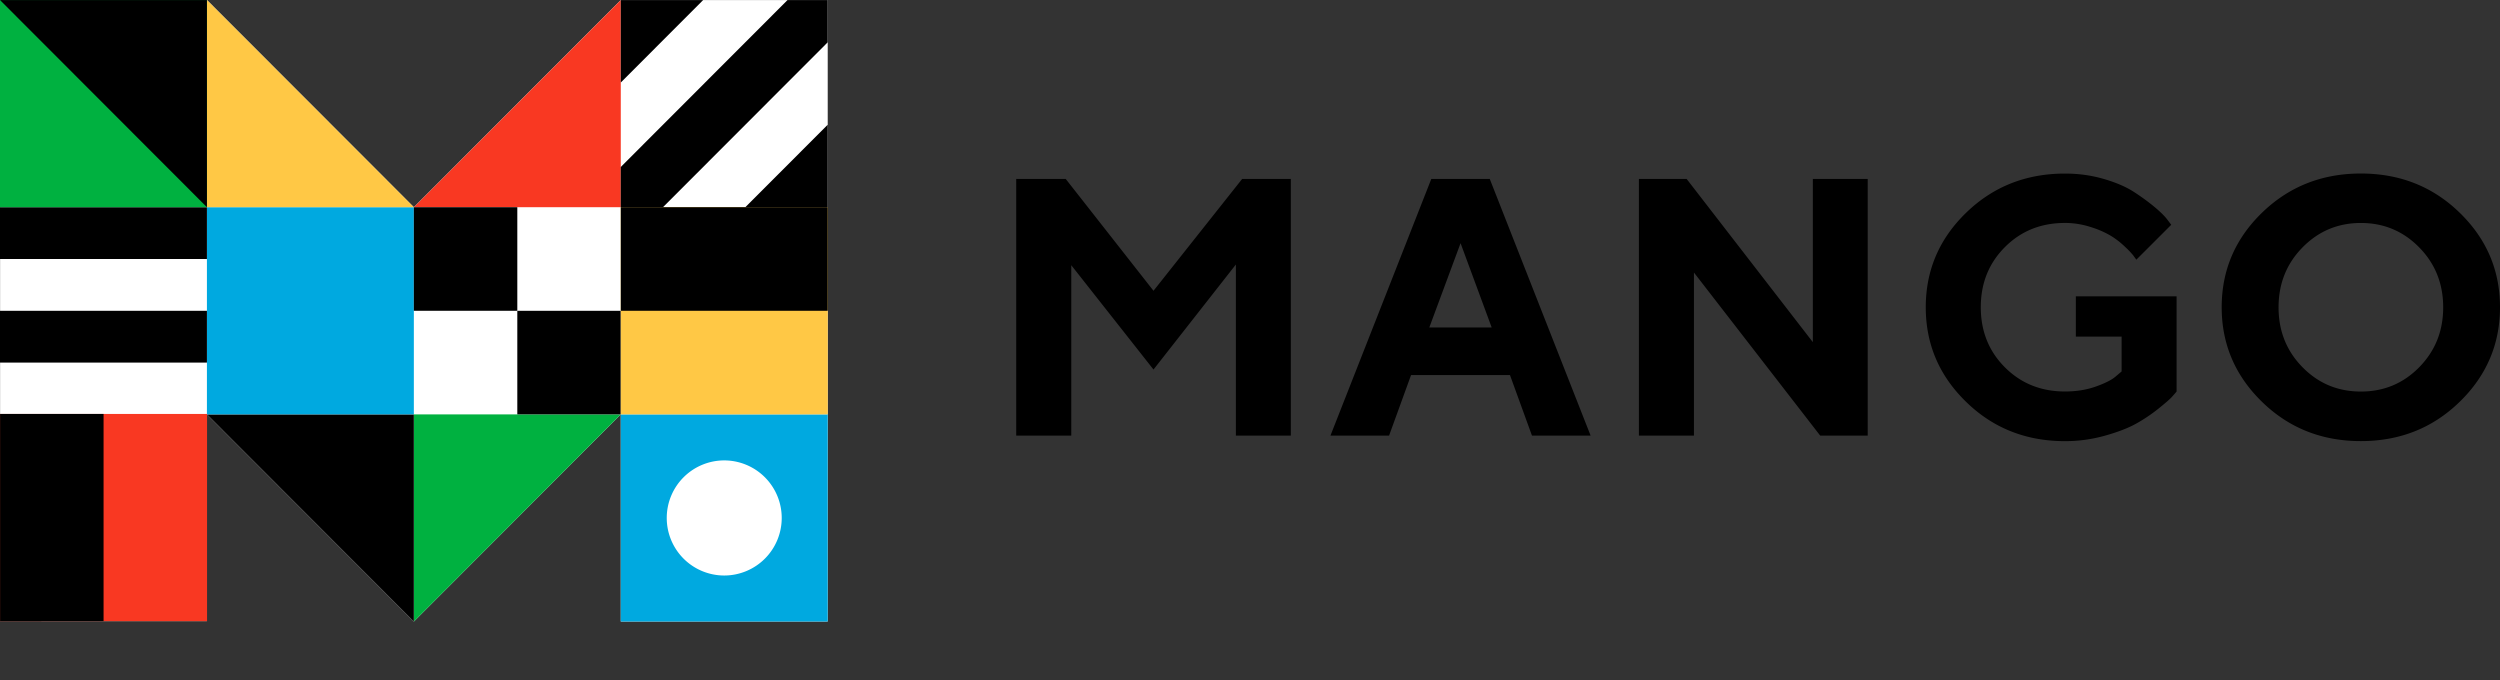 <?xml version="1.0" encoding="UTF-8"?>
<svg xmlns="http://www.w3.org/2000/svg" width="147" height="40" fill="none">
  <rect width="100%" height="100%" fill="#333333" stroke="none"/>
  <path d="M36.501.003L24.334 12.184 12.167.003H.005V36.52l12.154.003V24.357l12.175 12.19 12.167-12.182v12.182H48.67V.003H36.5z" fill="#fff"></path>
  <path d="M24.334 24.365v12.182l12.168-12.182H24.334z" fill="#00B140"></path>
  <path d="M12.167 24.365l12.167 12.182V24.365H12.167z" fill="#000"></path>
  <path d="M24.334 12.184H12.167v12.181h12.167v-12.18z" fill="#00A9E0"></path>
  <path d="M36.502 18.275h-6.084v6.09h6.084v-6.09z" fill="#000"></path>
  <path d="M12.167 12.184h12.167L12.167.003v12.181z" fill="#FFC845"></path>
  <path d="M24.334 12.184h12.168V.003L24.334 12.184z" fill="#F93822"></path>
  <path d="M12.167 12.184H0v3.045h12.167v-3.045zm0 6.091H0v3.045h12.167v-3.045z" fill="#000"></path>
  <path d="M36.502 36.547h12.167V24.365H36.502v12.182zm6.083-2.707a3.383 3.383 0 0 1-3.38-3.384 3.383 3.383 0 0 1 3.38-3.384 3.383 3.383 0 0 1 3.38 3.384 3.383 3.383 0 0 1-3.38 3.384z" fill="#00A9E0"></path>
  <path d="M30.418 12.184h-6.084v6.09h6.084v-6.09z" fill="#000"></path>
  <path d="M0 12.184h12.167V0v.003H0v12.181z" fill="#00B140"></path>
  <path d="M0 .003h12.167v12.181L0 .003z" fill="#000"></path>
  <path d="M12.175 24.34H.005v12.184h12.17V24.34z" fill="#F93822"></path>
  <path d="M6.089 24.34H.005v12.181H6.09v-12.18z" fill="#000"></path>
  <path d="M48.672 12.181h-12.17v12.184h12.17V12.181z" fill="#FFC845"></path>
  <path d="M48.669 12.184H36.502v6.09h12.167v-6.09z" fill="#000"></path>
  <path d="M46.307.003L36.5 9.82v2.364h2.483l9.685-9.696V.003h-2.362zm-9.805 0v4.85l4.843-4.85h-4.843zm12.167 12.181v-4.85l-4.844 4.85h4.844zM73.04 10.52h2.86v15.092h-3.23v-10.06l-4.844 6.177-4.835-6.135v10.018h-3.238V10.52h2.91l5.163 6.578 5.214-6.578zm9.93 11.534l-1.292 3.558h-3.447l5.93-15.092h3.436l5.93 15.092h-3.448l-1.293-3.558H82.97zm2.911-7.755l-1.838 4.956h3.668l-1.83-4.956zm23.94-3.779v15.092h-2.795l-7.422-9.587v9.587h-3.237V10.52h2.806l7.422 9.598V10.52h3.226zm18.162 6.903v5.598c-.056.07-.146.173-.269.31-.123.138-.392.373-.809.707a9.502 9.502 0 0 1-1.323.885c-.465.255-1.075.49-1.83.7a8.631 8.631 0 0 1-2.329.317c-2.297 0-4.239-.77-5.817-2.312-1.582-1.54-2.371-3.392-2.371-5.56 0-2.169.789-4.02 2.371-5.556 1.581-1.535 3.52-2.306 5.817-2.306.792 0 1.545.104 2.261.311.714.207 1.302.457 1.761.75.458.295.864.592 1.22.886.355.294.607.544.764.748l.24.317-2.051 2.05a6.216 6.216 0 0 1-.173-.238 4.9 4.9 0 0 0-.496-.52 4.78 4.78 0 0 0-.836-.648 5.509 5.509 0 0 0-1.19-.515 4.891 4.891 0 0 0-1.502-.238c-1.411 0-2.586.473-3.532 1.42-.946.947-1.419 2.126-1.419 3.536 0 1.409.473 2.588 1.419 3.535.946.947 2.124 1.42 3.532 1.42.671 0 1.287-.1 1.838-.3.554-.198.943-.4 1.167-.604l.325-.275v-2.05h-2.692v-2.368h5.924zm5.022-4.914c1.582-1.535 3.518-2.306 5.813-2.306 2.294 0 4.234.768 5.812 2.306 1.581 1.535 2.37 3.39 2.37 5.556 0 2.165-.789 4.023-2.37 5.56-1.581 1.542-3.518 2.312-5.812 2.312-2.295 0-4.234-.77-5.813-2.311-1.581-1.541-2.37-3.393-2.37-5.561 0-2.169.789-4.02 2.37-5.556zm2.382 9.083c.937.955 2.082 1.431 3.433 1.431 1.349 0 2.494-.476 3.431-1.431.938-.956 1.408-2.127 1.408-3.519 0-1.392-.47-2.57-1.408-3.524-.94-.959-2.085-1.438-3.431-1.438-1.348 0-2.493.48-3.433 1.438s-1.408 2.132-1.408 3.524.468 2.563 1.408 3.519z" fill="#000"></path>
</svg>
